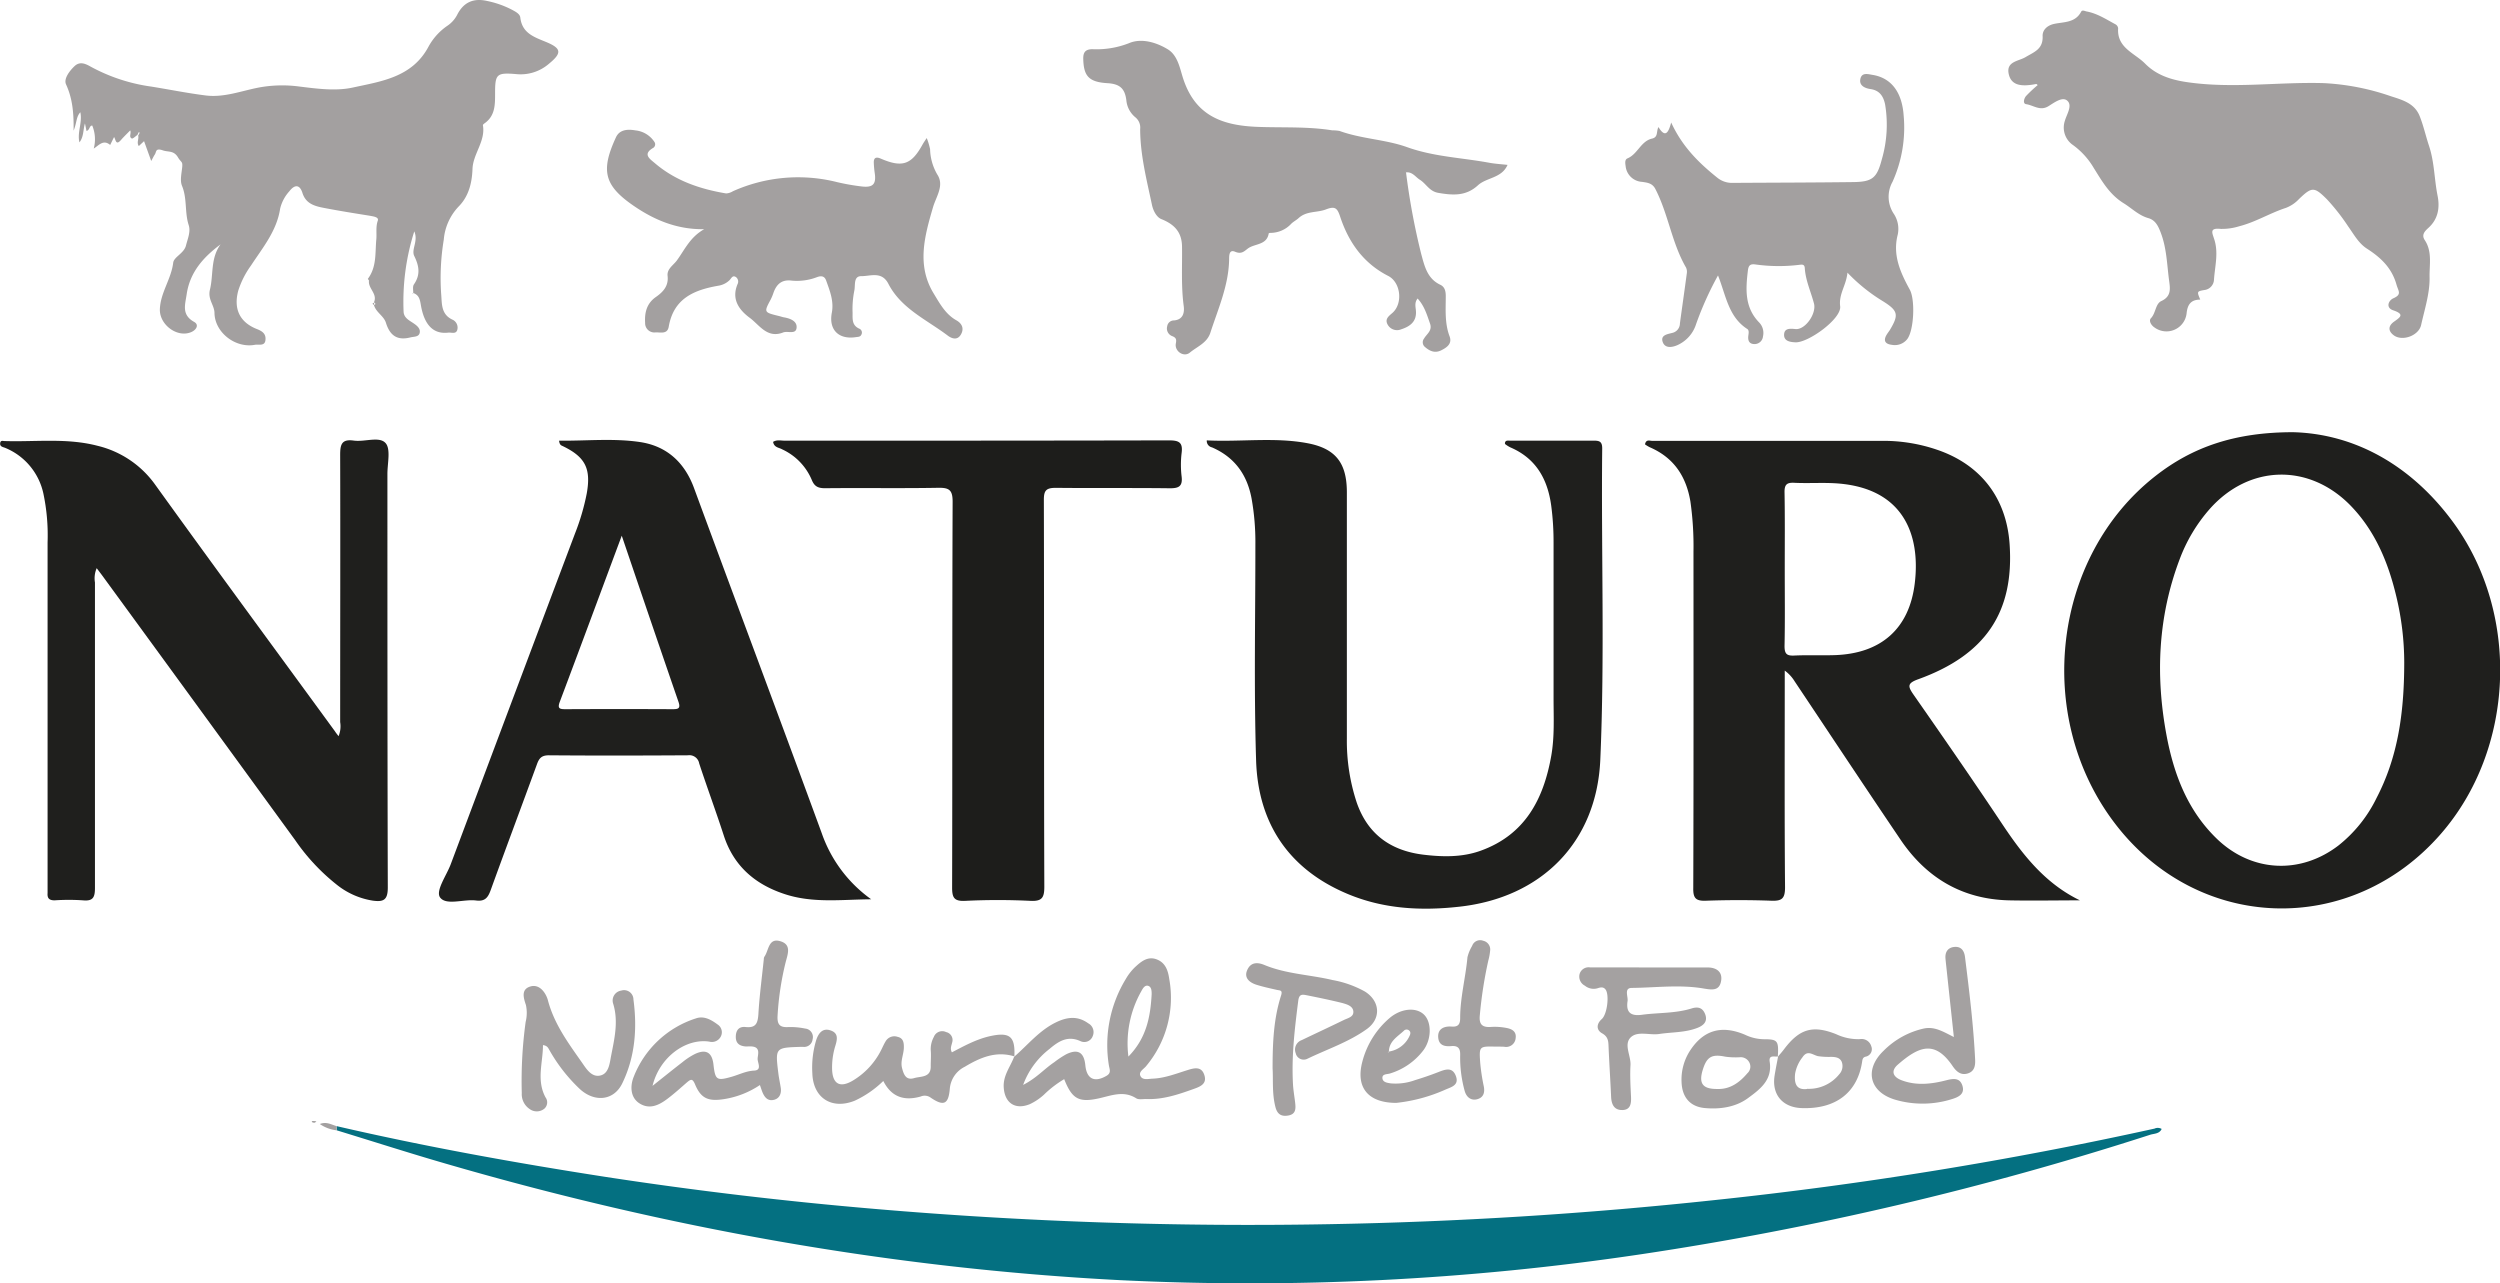 <svg height="302.86" viewBox="0 0 590 302.86" width="590" xmlns="http://www.w3.org/2000/svg"><path d="m490.86 212.48c-5.6 0-11.21.12-16.8 0-11-.28-19.43-5.31-25.52-14.3-8.4-12.41-16.67-24.91-25-37.38a8.92 8.92 0 0 0 -2.34-2.54v2.94c0 16.08-.07 32.16.07 48.23 0 2.7-.8 3.23-3.26 3.14-5.13-.19-10.27-.18-15.4 0-2.39.09-3.05-.58-3-3 .09-26.44.06-52.88.05-79.32a74.93 74.93 0 0 0 -.72-11.87c-1-6-3.95-10.4-9.62-12.84a8.23 8.23 0 0 1 -1.1-.67c.25-1.26 1.11-.83 1.67-.83q27.45 0 54.91 0a39.13 39.13 0 0 1 12.2 2.05c10.42 3.49 16.54 11.42 17.27 22.38 1.08 16-5.68 26.11-21.62 31.85-2.55.93-2.42 1.65-1.07 3.6 7.08 10.15 14.13 20.33 21 30.64 4.84 7.26 10.1 13.96 18.28 17.92zm-69.66-78.27c0 6.1.08 12.19-.05 18.28 0 1.85.55 2.3 2.29 2.22 3.19-.15 6.39 0 9.58-.1 10.87-.37 17.59-6.2 18.87-17 1.37-11.45-2.67-22.9-19.46-23.59-3-.12-6 .07-9-.08-1.81-.1-2.31.5-2.28 2.27.11 6.01.05 12.01.05 18z" fill="#1f1f1d"/><path d="m541.18 102c14.47.38 28 7.76 38 21.57 15.65 21.7 14.21 53.33-3.16 73.25-21.32 24.44-57.43 23.21-77-2.62-19.08-25.15-14.63-62.88 9.7-81.89 8.68-6.78 18.63-10.31 32.46-10.31zm26.22 54.48a67.17 67.17 0 0 0 -1.88-15.76c-1.9-8-5-15.47-10.84-21.46-9.82-10-23.95-9.6-33.23.91a38.1 38.1 0 0 0 -7.08 11.89c-5.09 13.5-5.7 27.36-3.08 41.42 1.73 9.28 5 17.88 12 24.58 8.19 7.8 19.6 8.35 28.58 1.48a32.32 32.32 0 0 0 9-11.22c4.88-9.39 6.51-19.52 6.53-31.8z" fill="#1f1f1d"/><path d="m79.9 173.74a6.06 6.06 0 0 0 .38-3.33c0-21 .06-42 0-63.06 0-2.49.37-3.77 3.22-3.37 2.55.36 6-1.06 7.48.57 1.28 1.41.45 4.78.45 7.29 0 32.54 0 65.09.09 97.63 0 2.92-1 3.42-3.48 3.09a18 18 0 0 1 -8.41-3.65 48.2 48.2 0 0 1 -9.91-10.55q-22.56-31-45.15-61.93c-.53-.74-1.09-1.46-1.75-2.34a6 6 0 0 0 -.41 3.38q0 36 0 72.06c0 2.19-.41 3.19-2.84 2.95a49.47 49.47 0 0 0 -6.67 0c-1.27 0-1.77-.46-1.67-1.71 0-.67 0-1.35 0-2q0-40.4 0-80.78a47.64 47.64 0 0 0 -1-11.55 15.07 15.07 0 0 0 -8.95-10.72c-.53-.23-1.45-.28-1.21-1.28.13-.55.64-.36 1-.35 7.34.23 14.74-.78 22 1.13a23.44 23.44 0 0 1 13.6 9.23c14 19.45 28.26 38.79 42.41 58.18.17.29.45.62.82 1.11z" fill="#1f1f1d"/><path d="m284.8 103.93c8 .4 16-.8 23.78.67 6.72 1.27 9.27 4.75 9.28 11.56q0 29.06 0 58.12a46.31 46.31 0 0 0 2.33 15.13c2.59 7.46 8 11.34 15.7 12.29 4.56.55 9.11.65 13.49-.91 10.54-3.78 14.92-12.19 16.73-22.5.77-4.43.54-8.88.53-13.34q0-18.45 0-36.9a64.8 64.8 0 0 0 -.55-8.69c-.84-6.26-3.58-11.18-9.65-13.78a6.78 6.78 0 0 1 -1.19-.75c-.06 0-.07-.17-.09-.25.1-.71.66-.59 1.11-.59h19.75c1.37 0 2.11.14 2.1 1.84-.26 24.5.63 49-.45 73.5-.87 19.46-13.89 32.55-33.35 34.66-9 1-17.81.52-26.23-3-13.95-5.82-21.19-16.7-21.65-31.52-.53-17-.16-34.09-.17-51.14a58.08 58.08 0 0 0 -.9-10.69c-1.05-5.63-4-9.74-9.34-12.06a1.55 1.55 0 0 1 -1.23-1.65z" fill="#1f1f1d"/><path d="m79.42 265.76c21 4.86 42.25 8.69 63.57 12q31.57 4.84 63.42 7.54a1035.08 1035.08 0 0 0 107.12 3.61q45.64-.81 91-5.68a938.3 938.3 0 0 0 103.94-16.88 1.82 1.82 0 0 1 1.68.08c-.52 1.18-1.78 1.08-2.69 1.37a753.48 753.48 0 0 1 -120.14 28.2 624.69 624.69 0 0 1 -123.12 6.11c-54.07-2.8-107-12.38-158.94-27.47-8.63-2.5-17.19-5.25-25.78-7.88z" fill="#047081"/><path d="m131.94 104c6.44.07 12.8-.61 19.08.32s10.52 4.75 12.77 10.86c10 27.18 20.2 54.29 30.15 81.48a32.08 32.08 0 0 0 11.66 15.57c-6.95.05-13.89 1-20.61-1.29-6.9-2.31-11.87-6.64-14.18-13.77-1.85-5.7-3.93-11.31-5.8-17a2.35 2.35 0 0 0 -2.65-1.92c-11 .07-21.89.09-32.83 0-1.74 0-2.31.72-2.82 2.14-3.61 9.88-7.31 19.73-10.89 29.63-.63 1.75-1.32 2.77-3.44 2.5-2.92-.38-7 1.23-8.49-.68-1.19-1.55 1.48-5.19 2.48-7.87q14.63-39.04 29.33-78.06a53.84 53.84 0 0 0 2.77-9.44c1.05-5.85-.31-8.61-5.64-11.18-.33-.17-.76-.2-.89-1.29zm14.8 22.41c-5 13.42-9.78 26.34-14.63 39.22-.61 1.62 0 1.74 1.38 1.74q12.62-.06 25.23 0c1.34 0 1.95-.15 1.4-1.74-4.42-12.81-8.78-25.63-13.38-39.19z" fill="#1f1f1d"/><path d="m32.41 31.87c-.44.29-1.06.93-1.31.81-.8-.38 0-1.32-.4-1.94l.15-.16-.12.19c-.73.76-1.5 1.48-2.18 2.27-1.23 1.41-1.22-.09-1.63-.7l-.92 1.87c-1.58-1.33-2.59 0-3.88.86a8.47 8.47 0 0 0 -.35-5.44c-.73 0-.55 1.1-1.36 1.27l-.36-1.78c-.45 1.49-.26 3.14-1.3 4.48-.58-2.35.73-4.64.21-7.11-1 1.08-.82 2.45-1.59 4.35.06-4.27-.28-7.64-1.78-10.92-.61-1.33.83-3.2 2-4.31s2.42-.68 3.76.09a41.78 41.78 0 0 0 14.39 4.74c4.27.69 8.51 1.55 12.81 2.09s8.38-1.07 12.51-1.87a30.39 30.39 0 0 1 9.5-.25c4.27.53 8.7 1.13 12.7.25 6.68-1.46 14-2.4 17.85-9.62a14.22 14.22 0 0 1 4.43-4.93 7 7 0 0 0 2.32-2.55c1.49-3 3.84-4.08 7.1-3.33a22.42 22.42 0 0 1 5.73 2c.87.47 2 1 2.1 1.9.42 3.73 3.3 4.62 6.09 5.78 3.65 1.51 3.77 2.6.68 5.13a10.19 10.19 0 0 1 -7.72 2.45c-4.71-.4-5 0-5 4.64 0 2.65 0 5.25-2.52 7-.15.1-.37.31-.35.43.65 3.8-2.34 6.72-2.46 10.33-.12 3.34-.92 6.52-3.33 8.91a12.9 12.9 0 0 0 -3.45 7.78 55.33 55.33 0 0 0 -.62 12.72c.21 2.28-.11 4.91 2.76 6.18a2.05 2.05 0 0 1 1 2.52c-.38.88-1.36.42-2.08.5-3.91.47-5.77-2.38-6.47-6.53-.24-1.44-.48-2.33-1.79-2.83 0-.66-.18-1.49.14-2 1.58-2.27 1.27-4.31.1-6.71-.77-1.57 1-3.5 0-5.83a55 55 0 0 0 -2.52 19c.1 1.56 1.55 2.1 2.62 2.89.74.53 1.42 1.22 1.16 2.14s-1.36.79-2.18 1c-3.15.8-4.85-.48-5.78-3.48-.5-1.6-2.37-2.45-2.82-4.18.6-.2.27-.41 0-.62.92-2-1.41-3.25-1.17-5.1 0-.14-.3-.4-.26-.45 2.13-2.86 1.68-6.14 2-9.4.11-1.34-.17-2.87.34-4.32.31-.87-1.06-1-1.93-1.17-3.63-.58-7.26-1.16-10.87-1.86-2.17-.42-4.21-1-5-3.57-.63-1.93-1.79-2-3.08-.33a9.29 9.29 0 0 0 -2.16 4.06c-.8 5.3-4.12 9.23-6.89 13.46a20.91 20.91 0 0 0 -3 5.92c-1.15 4.3.32 7.47 4.43 9.08 1.23.48 2.09 1.09 2 2.44-.08 1.7-1.59 1.09-2.48 1.26-4.61.88-9.46-2.9-9.56-7.45 0-1.91-1.65-3.24-1.07-5.58.86-3.51.09-7.4 2.51-10.67-4.05 3-7.23 6.55-8 11.74-.35 2.46-1.29 4.87 1.76 6.56 1.2.67.55 1.86-.66 2.39-3.29 1.45-7.54-1.71-7.43-5.37.13-3.92 2.67-7.09 3.15-11 .17-1.36 2.5-2.17 3-4 .4-1.61 1.15-3.26.67-4.82-1-3-.34-6.28-1.59-9.3-.53-1.28-.09-3 .05-4.5.12-1.32-.27-1-1-2.23-1-1.68-2.28-1.21-3.56-1.65-1.86-.65-1.49.42-1.93 1-.26.39-.46.83-.83 1.5l-1.69-4.68-1.24 1.16c-.57-.83.07-1.68-.15-2.47.12-.22.25-.43.35-.66 0 0-.11-.12-.18-.19z" fill="#a3a0a0"/><path d="m519.26 70.71c-2.16 0-3 1.11-3.22 3.22a4.78 4.78 0 0 1 -7.57 3.36c-.85-.56-1.39-1.62-.86-2.18 1.18-1.22 1.06-3.41 2.46-4.06 2.43-1.12 2.08-3 1.84-4.82-.51-3.82-.57-7.71-2-11.39-.58-1.51-1.25-2.9-2.9-3.36-2.29-.65-3.89-2.32-5.8-3.5-3.36-2.07-5.11-5.19-7.05-8.28a17.85 17.85 0 0 0 -5.16-5.63 5 5 0 0 1 -1.7-5.53c.41-1.51 1.9-3.67.55-4.8-1.16-1-3.1.52-4.45 1.34-1.95 1.18-3.52-.25-5.22-.49-.87-.13-.5-1.38-.05-1.91a33.18 33.18 0 0 1 2.77-2.6c-.13-.1-.27-.28-.36-.26-3.83.77-5.92.18-6.48-2.36-.66-3 2.38-3 4-4 2-1.19 4.13-1.87 4-4.91-.07-1.48 1.09-2.57 2.76-2.92 2.29-.48 4.94-.24 6.32-2.85.27-.53.89-.15 1.32-.07 2.53.47 4.64 1.88 6.85 3.06a1.23 1.23 0 0 1 .57.92c-.32 4.61 3.93 5.85 6.35 8.31 2.58 2.62 5.89 3.79 9.79 4.37 10.84 1.61 21.63-.07 32.44.25a56.85 56.85 0 0 1 15.81 3.1c2.89.92 5.59 1.71 6.78 4.7.91 2.29 1.44 4.73 2.22 7.07 1.26 3.81 1.22 7.83 2 11.71.56 2.8.13 5.48-2.11 7.53-.93.85-1.75 1.68-.91 2.95 1.8 2.7 1.07 5.87 1.13 8.69.09 3.77-1.16 7.59-2 11.35-.55 2.44-4.25 3.85-6.31 2.51-1.47-1-1.55-2.25-.11-3.29s2.67-1.75-.18-2.71c-1.8-.61-1.12-2.32.07-2.84 2.07-.91 1.14-1.71.73-3.19-1.1-3.95-3.67-6.38-6.94-8.49-2-1.26-3.13-3.4-4.48-5.29a48.92 48.92 0 0 0 -5-6.38c-3-3-3.55-3-6.6-.06a8.3 8.3 0 0 1 -3.11 2.09c-3.75 1.22-7.14 3.35-11 4.33a13.79 13.79 0 0 1 -4.37.62c-2.67-.29-2 .92-1.58 2.27 1.14 3.24.22 6.49 0 9.72a2.56 2.56 0 0 1 -2 2.39c-2.07.35-2.07.33-1.24 2.31z" fill="#a3a0a0"/><path d="m182.45 104.28c.88-.56 1.86-.28 2.76-.28 30.21 0 60.43 0 90.65-.07 2.35 0 3.34.44 3 3a23.08 23.08 0 0 0 0 5.51c.3 2.44-.78 2.82-2.92 2.79-8.91-.11-17.82 0-26.73-.1-2.31 0-2.87.6-2.86 2.87.08 30.41 0 60.83.11 91.24 0 2.56-.5 3.5-3.26 3.36-5.13-.25-10.28-.25-15.4 0-2.71.14-3.11-.82-3.1-3.25.08-30.31 0-60.63.12-90.94 0-2.73-.77-3.33-3.36-3.29-8.91.16-17.82 0-26.73.1-1.67 0-2.55-.41-3.19-2.05a13.88 13.88 0 0 0 -6.94-7.12c-.74-.44-1.92-.41-2.15-1.77z" fill="#1d1d1b"/><path d="m331.82 40.66a162.84 162.84 0 0 0 3.58 19.26c.78 2.84 1.41 5.82 4.5 7.28 1.11.52 1.3 1.58 1.3 2.7 0 3.18-.27 6.37.9 9.47.66 1.74-.63 2.64-2 3.32-1.57.76-2.83.09-3.95-.93a1.44 1.44 0 0 1 -.06-1.88c.64-1.11 2-1.83 1.39-3.54-.73-2.06-1.32-4.15-2.93-5.89-.79 1-.45 2-.39 2.93.19 2.57-1.46 3.68-3.48 4.34a2.53 2.53 0 0 1 -3.25-1.22c-.62-1.25.35-1.92 1.17-2.64 2.54-2.22 2-7.23-1-8.75-5.88-3-9.36-8-11.33-14-.66-2-1.19-2.52-3.34-1.69s-4.57.3-6.49 2.08c-.46.43-1.24.83-1.72 1.32a6.7 6.7 0 0 1 -4.84 2.14c-.16 0-.45.05-.46.12-.46 2.84-3.33 2.36-4.95 3.59-.85.65-1.5 1.38-3 .74s-1.38 1.09-1.4 2c-.15 6.06-2.61 11.51-4.43 17.13-.78 2.41-3.13 3.26-4.83 4.67-1.44 1.2-3.68-.34-3.31-2.17.2-1 0-1.36-.82-1.7a1.93 1.93 0 0 1 -1.22-2.34 1.6 1.6 0 0 1 1.63-1.38c2.14-.2 2.47-1.85 2.27-3.38-.63-4.64-.34-9.28-.4-13.92 0-3.46-1.74-5.36-4.88-6.61-1.08-.43-1.9-1.88-2.22-3.38-1.25-5.91-2.76-11.77-2.78-17.86a3.12 3.12 0 0 0 -1.14-2.79 5.87 5.87 0 0 1 -2.12-4c-.34-2.78-1.53-3.88-4.47-4.05-4.47-.27-5.59-1.76-5.7-5.68-.05-1.59.49-2.32 2.13-2.34a21 21 0 0 0 8.64-1.41c2.88-1.25 6.41-.25 9.18 1.44 2.32 1.41 2.84 4.43 3.56 6.7 2.81 8.85 9.1 11.27 17.57 11.6 5.88.23 11.81-.12 17.67.82a9.7 9.7 0 0 1 1.73.14c5.18 1.89 10.85 2 15.95 3.83 6.31 2.26 12.85 2.48 19.28 3.66 1.42.27 2.87.35 4.42.52-1.37 3.17-4.94 2.94-7 4.83-2.83 2.6-5.94 2.36-9.37 1.77-2.12-.37-2.84-2.18-4.36-3.11-1-.64-1.72-1.86-3.18-1.72l-.32-.26z" fill="#a3a0a0"/><path d="m166.19 54.09c-6.45.1-11.73-2.21-16.29-5.28-7.34-4.94-8.21-8.44-4.53-16.41.87-1.89 2.87-1.93 4.59-1.63a6.11 6.11 0 0 1 4.53 2.8 1 1 0 0 1 -.3 1.31c-2.61 1.5-.85 2.6.36 3.63 4.85 4.14 10.64 6.11 16.81 7.14a3.38 3.38 0 0 0 1.61-.52 37.64 37.64 0 0 1 24.66-2.13 52.18 52.18 0 0 0 5.69 1c2.73.33 3.51-.55 3.11-3.2a22.27 22.27 0 0 1 -.21-2.31c-.07-1.24.49-1.55 1.61-1.07 5.09 2.2 7.26 1.47 9.88-3.29.23-.41.49-.8 1-1.55a16.09 16.09 0 0 1 .79 2.62 12.44 12.44 0 0 0 1.71 6c1.68 2.55-.25 5.14-1 7.65-2 6.82-3.93 13.73.12 20.38 1.4 2.3 2.77 4.9 5.35 6.35 1.38.77 1.92 2 1.06 3.42s-2.21.86-3.1.18c-5-3.77-11-6.37-14-12.24-1.58-3-4.24-1.74-6.37-1.77-1.92 0-1.35 2.15-1.66 3.46a22.13 22.13 0 0 0 -.4 5.2c0 1.46-.17 2.92 1.52 3.71a1 1 0 0 1 .54 1.46c-.25.53-.77.49-1.25.56-4.07.64-6.48-1.72-5.71-5.75.52-2.74-.46-5.15-1.34-7.61-.36-1-1.06-1.18-2.09-.82a13.21 13.21 0 0 1 -6 .85c-2.37-.32-3.61.82-4.34 2.87a11.38 11.38 0 0 1 -.67 1.61c-1.6 3-1.61 3 2 3.88.38.09.74.23 1.12.3 1.53.26 3.19.91 3 2.51s-2.1.64-3.16 1.06c-3.77 1.48-5.58-1.74-7.87-3.44-2.55-1.88-4.41-4.41-2.88-8a1.32 1.32 0 0 0 -.36-1.6c-.86-.61-1.14.34-1.59.74a4.82 4.82 0 0 1 -2.55 1.26c-5.78 1-10.61 3-11.76 9.69-.31 1.8-1.88 1.31-3.07 1.33a2.18 2.18 0 0 1 -2.5-2.22c-.15-2.45.37-4.61 2.53-6.12 1.74-1.21 3.05-2.64 2.77-5-.18-1.64 1.36-2.5 2.18-3.62 1.83-2.48 3.07-5.48 6.46-7.39z" fill="#a3a0a0"/><path d="m436 64.35c-.3 3.06-2.08 5-1.72 7.94s-7.5 8.59-10.51 8.5c-1.33-.05-2.82-.29-2.72-1.88.08-1.42 1.31-1.4 2.66-1.25 2.29.25 5-3.6 4.4-6-.73-2.8-2-5.46-2.18-8.4-.07-1-.74-.82-1.46-.74a39.93 39.93 0 0 1 -10.13-.1c-1.27-.19-1.69.18-1.84 1.45-.53 4.41-.79 8.69 2.67 12.24a3.55 3.55 0 0 1 .9 3.25 2 2 0 0 1 -2.23 1.83c-1.11-.1-1.35-.93-1.24-1.92.07-.58.25-1.31-.26-1.64-4.43-2.86-5-7.85-6.89-12.63a77.24 77.24 0 0 0 -5.16 11.45 8.08 8.08 0 0 1 -4.42 5c-1.25.55-2.94.83-3.48-.77s1.14-1.82 2.2-2.1a2.3 2.3 0 0 0 1.87-2.25c.53-3.92 1.1-7.84 1.62-11.76a2.42 2.42 0 0 0 -.17-1.42c-3.38-5.81-4.18-12.63-7.25-18.56-.71-1.37-1.87-1.48-3.13-1.67a4.13 4.13 0 0 1 -3.88-3.7c-.09-.66-.26-1.55.45-1.85 2.39-1 3.14-4.06 5.78-4.66 1.53-.35.95-1.71 1.52-2.72 1.72 2.85 2.43 1 3-1.08 2.58 5.64 6.46 9.48 10.85 13a5.5 5.5 0 0 0 3.7 1.25c9.5-.06 19-.07 28.48-.19 4.47-.06 5.54-1 6.67-5.33a29.19 29.19 0 0 0 .8-12.91c-.39-2-1.31-3.4-3.46-3.71-1.37-.2-2.68-.84-2.41-2.31.32-1.78 1.94-1.17 3.12-1 4.29.8 6.76 4.15 7.12 9.64a31.06 31.06 0 0 1 -2.64 15.57 7.23 7.23 0 0 0 .24 7.44 6.47 6.47 0 0 1 1 5c-1.26 4.83.62 8.94 2.84 13 1.3 2.36 1 9.56-.6 11.67a3.72 3.72 0 0 1 -3.62 1.35c-1.51-.17-2.11-.92-1.25-2.37.24-.41.56-.79.81-1.2 2.12-3.56 1.87-4.49-1.66-6.71a40.64 40.64 0 0 1 -8.39-6.75z" fill="#a3a0a0"/><g fill="#a4a1a1"><path d="m239.4 249.35c3.19-2.77 5.86-6.15 9.78-8.06 2.64-1.29 5.14-1.6 7.64.21a2.35 2.35 0 0 1 1.07 3 2.11 2.11 0 0 1 -2.9 1.21c-3-1.37-5.15 0-7.33 1.86a18.88 18.88 0 0 0 -6.2 8.47c3.2-1.64 5-3.79 7.32-5.34a22.45 22.45 0 0 1 2.88-1.91c2.74-1.32 4.18-.44 4.48 2.62.32 3.25 2.18 4.13 5 2.48 1.21-.7.69-1.57.55-2.51a30 30 0 0 1 4-20.34 12.63 12.63 0 0 1 2.12-2.74c1.42-1.32 3-2.69 5.13-1.9s2.71 2.66 3 4.61a25.1 25.1 0 0 1 -5.47 20.61c-.57.71-1.83 1.32-1.31 2.35s1.92.62 2.91.59c2.84-.12 5.46-1.17 8.13-2 1.64-.52 3.41-1 4.06 1.27.59 2-1.06 2.63-2.54 3.16-3.65 1.31-7.31 2.56-11.28 2.38-.77 0-1.72.19-2.29-.17-3.05-1.94-6-.58-9 .05-4.63 1-6.19 0-8-4.57a25.08 25.08 0 0 0 -4.77 3.66 13.36 13.36 0 0 1 -3.36 2.25c-3.45 1.4-5.91-.29-6.14-3.95-.18-2.84 1.58-4.88 2.47-7.29zm26.9 0c4.29-4.38 5.2-9.43 5.49-14.69 0-.72 0-1.74-.81-2s-1.31.67-1.65 1.3a25 25 0 0 0 -3.03 15.36z"/><path d="m154 256.26c2.75-2.19 4.91-3.93 7.11-5.63a16.22 16.22 0 0 1 2.9-1.89c2.62-1.23 4.05-.37 4.37 2.5.41 3.67.78 3.88 4.31 2.87 1.75-.5 3.35-1.35 5.28-1.45s.81-1.83.83-2.78.76-2.71-1.31-2.91c-.48-.05-1 0-1.45 0-1.44-.1-2.41-.68-2.39-2.3s.82-2.46 2.33-2.29c2.42.26 2.85-.91 3-3 .25-4.33.83-8.64 1.28-13a1.25 1.25 0 0 1 .11-.56c1.1-1.46.91-4.62 3.89-3.66 2.56.82 1.65 3 1.16 4.9a68.51 68.51 0 0 0 -1.91 12.59c-.12 2 .39 2.87 2.5 2.74a17 17 0 0 1 4 .35 2 2 0 0 1 1.76 2.54 2 2 0 0 1 -2.24 1.78h-.58c-6 .19-6 .19-5.26 6.25.14 1.15.4 2.29.57 3.43s-.16 2.4-1.5 2.79c-1.52.44-2.32-.53-2.84-1.81-.21-.53-.38-1.08-.58-1.65a21 21 0 0 1 -8.59 3.34c-3.59.54-5.32-.17-6.7-3.46-.61-1.47-1-1.29-1.95-.49-1.54 1.34-3.05 2.71-4.67 3.92-1.93 1.44-4.09 2.5-6.43 1.07s-2.27-4.25-1.46-6.28a23.41 23.41 0 0 1 14.73-13.84c1.89-.65 3.59.34 5.1 1.46a2.18 2.18 0 0 1 .73 2.85 2.36 2.36 0 0 1 -2.72 1.18c-5.55-.82-11.73 3.67-13.38 10.44z"/><path d="m386.75 228.32h16.22c2.2 0 3.69 1.11 3.16 3.43-.47 2.09-2.12 1.86-3.95 1.56-5.66-1-11.38-.22-17.07-.16-1.89 0-.86 2-1 3.08-.4 2.61.64 3.63 3.37 3.26 3.91-.53 7.93-.3 11.75-1.5 1.64-.51 2.67-.07 3.22 1.45.6 1.69-.48 2.59-1.81 3.12-2.92 1.16-6.07 1-9.12 1.47-2.27.32-5.12-.8-6.72.84s.08 4.23 0 6.43c-.15 2.5 0 5 .12 7.54.07 1.6-.11 3.11-2.07 3.13s-2.55-1.38-2.63-3.14c-.17-3.87-.43-7.73-.59-11.59-.06-1.36 0-2.52-1.54-3.38-1.37-.77-1.38-2.19-.07-3.36s1.83-5.81.87-7c-.53-.67-1.23-.48-1.86-.27a3.29 3.29 0 0 1 -3-.61 2.42 2.42 0 0 1 -1.26-2.7 2.21 2.21 0 0 1 2.45-1.62h11.61z"/><path d="m239.43 249.32c-4.36-1.36-8.11.26-11.73 2.43a6.39 6.39 0 0 0 -3.55 5.25c-.32 3.72-1.51 4.13-4.66 1.94a2.39 2.39 0 0 0 -2.21-.16c-3.84 1.08-6.88.18-8.82-3.67a24.09 24.09 0 0 1 -6.75 4.66c-5.44 2.18-9.83-.67-10-6.49a22.46 22.46 0 0 1 .89-7.74c.51-1.6 1.46-3 3.36-2.38s1.68 2 1.2 3.59a17.17 17.17 0 0 0 -.78 5.72c.15 3.33 1.83 4.31 4.77 2.62a17.5 17.5 0 0 0 6.83-7.33c.35-.69.65-1.41 1.06-2.06a2.37 2.37 0 0 1 2.81-1c1.3.3 1.48 1.31 1.46 2.47 0 1.64-.86 3.19-.43 4.88s1 2.94 2.88 2.38c1.57-.47 4-.06 3.89-2.88 0-1.26.12-2.53 0-3.77a6 6 0 0 1 .73-3.05 2.11 2.11 0 0 1 2.9-1.16 1.92 1.92 0 0 1 1.43 2.47c-.17.74-.54 1.46-.06 2.31 2.82-1.47 5.59-3 8.74-3.76 4.87-1.12 6.24-.08 6 4.73z"/><path d="m300.33 252.14c0-6.19.27-11.79 2-17.18.43-1.35-.28-1.18-1-1.35-1.6-.36-3.21-.71-4.78-1.2s-3-1.56-2.24-3.39 2.24-2.06 4.11-1.28c5.13 2.13 10.73 2.28 16.07 3.55a24.7 24.7 0 0 1 7.61 2.7c3.6 2.25 3.92 6.37.48 8.86-4.26 3.07-9.29 4.73-14 7a1.93 1.93 0 0 1 -2.79-1.29 2.37 2.37 0 0 1 1.43-3.1c3.31-1.59 6.65-3.14 9.95-4.75.92-.45 2.32-.7 2.22-2s-1.52-1.69-2.61-2c-2.81-.7-5.65-1.28-8.49-1.85-1-.19-1.7-.25-1.9 1.29-.83 6.52-1.61 13-1.25 19.64.07 1.44.33 2.87.5 4.31s.27 2.83-1.6 3.16c-1.7.3-2.66-.33-3.08-2.17-.78-3.15-.46-6.35-.63-8.95z"/><path d="m128.14 246.64c0 4.16-1.58 8.27.6 12.33a2 2 0 0 1 -.25 2.66 2.83 2.83 0 0 1 -3.51.09 4.21 4.21 0 0 1 -1.84-3.74 102.4 102.4 0 0 1 .91-16.79 8.81 8.81 0 0 0 .07-4c-.59-1.74-1.18-3.74 1.08-4.39s3.7 1.74 4.1 3.24c1.47 5.6 4.79 10.09 8 14.66 1.07 1.53 2.32 3.68 4.49 3.09 1.89-.52 2.09-2.82 2.43-4.61.79-4.07 1.77-8.11.49-12.3a2.37 2.37 0 0 1 1.9-3.1 2.21 2.21 0 0 1 2.88 2.09c.92 6.84.39 13.59-2.64 19.81-2 4.12-6.54 4.51-10 1.34a38.76 38.76 0 0 1 -7.14-9.11c-.31-.5-.46-1.12-1.57-1.27z"/><path d="m461.11 244.74c-.61-5.71-1.16-10.78-1.7-15.86-.09-.86-.19-1.72-.27-2.59-.17-1.63.59-2.71 2.18-2.82s2.25 1 2.42 2.38c1 8 2 16.09 2.39 24.19.07 1.43-.14 2.8-1.73 3.29s-2.66-.38-3.57-1.72c-4.22-6.24-8-4.66-12.94-.36-1.67 1.45-1.23 2.89.89 3.69 3.5 1.33 7.07.9 10.56 0 1.69-.43 3.21-.62 3.8 1.32s-.93 2.66-2.52 3.14a23 23 0 0 1 -13.15.19c-6.28-1.75-7.62-7.12-2.94-11.61a19.31 19.31 0 0 1 9.5-5.25c2.52-.52 4.46.69 7.08 2.01z"/><path d="m329.52 260.28c-6.68 0-9.63-3.66-8-9.75a20.21 20.21 0 0 1 6.34-10.2c2.71-2.36 6.31-2.71 8.2-.88s1.79 6-.26 8.57a15.55 15.55 0 0 1 -7.78 5.33c-.7.21-1.82.07-1.77 1.07s1.17 1.14 2 1.26a13.31 13.31 0 0 0 5.7-.77c1.85-.56 3.69-1.19 5.48-1.89 1.63-.64 3.31-1.28 4.14.88s-.95 2.61-2.39 3.22a38.25 38.25 0 0 1 -11.66 3.16zm-1.75-12.11a6.4 6.4 0 0 0 4.84-3.6c.21-.43.4-.91 0-1.32a.89.89 0 0 0 -1.29 0c-1.49 1.4-3.48 2.46-3.54 4.9l-.27.22h.17a.78.78 0 0 0 .09-.2z"/><path d="m419.61 249.35c.48-.58 1-1.15 1.44-1.75 3.6-4.76 6.71-5.75 12.29-3.53a12.17 12.17 0 0 0 5.57 1.17 2.37 2.37 0 0 1 2.71 1.68 1.8 1.8 0 0 1 -1.36 2.46c-.54.15-.69.49-.77 1-1.05 7.43-6.21 11.42-14.31 11.13-4.54-.17-7.09-3.24-6.37-7.7.24-1.51.55-3 .83-4.53zm6.88 7.61a9.18 9.18 0 0 0 7.55-3.41 2.83 2.83 0 0 0 .59-3c-.47-1-1.48-1.1-2.45-1.13a17.38 17.38 0 0 1 -3.16-.17c-1.29-.32-2.46-1.55-3.66.3a8.64 8.64 0 0 0 -1.72 3.87c-.24 2.41.36 3.88 2.85 3.58z"/><path d="m419.64 249.32c-.81.16-2.23-.48-2 1.2.7 4.36-2.27 6.55-5.15 8.66s-6.61 2.67-10.25 2.31c-3.41-.35-5.25-2.56-5.39-6.06a12.58 12.58 0 0 1 2.14-7.69c3.14-4.66 7.36-5.87 12.84-3.54a10.64 10.64 0 0 0 4.42 1.06c3.29 0 3.54.34 3.32 4.09zm-14.26 7.68c2.92.08 5.14-1.51 7-3.71a2.1 2.1 0 0 0 .54-2.38 2.28 2.28 0 0 0 -2.32-1.4 17.34 17.34 0 0 1 -3.46-.14c-3.14-.64-4.35 0-5.31 3.18s.01 4.5 3.55 4.45z"/><path d="m352.94 247c-3.81-.08-3.88-.08-3.62 3.69a46.17 46.17 0 0 0 .86 5.72c.28 1.46-.1 2.6-1.53 3s-2.57-.42-3-2a29.56 29.56 0 0 1 -1.05-8.31c.06-1.57-.38-2.37-2.11-2.22s-3-.27-3.08-2.2 1.47-2.54 3.19-2.41c1.55.12 2-.58 2-2 0-4.86 1.29-9.56 1.72-14.37a9.74 9.74 0 0 1 1.1-2.66 2 2 0 0 1 2.62-1.22 2.11 2.11 0 0 1 1.62 2.43 12.55 12.55 0 0 1 -.42 2.25 99.87 99.87 0 0 0 -2 12.87c-.24 2.26.61 2.95 2.74 2.78a14.4 14.4 0 0 1 3.46.23c1.31.23 2.5.8 2.25 2.45a2.25 2.25 0 0 1 -2.72 2c-.67-.03-1.35-.03-2.03-.03z"/></g><path d="m79.42 265.76.06 1a8.63 8.63 0 0 1 -4-1.49c1.52-.63 2.71.13 3.94.49z" fill="#a3a0a0"/><path d="m74.68 264.64c-.2.16-.3.3-.41.31a.92.92 0 0 1 -.52-.07c-.24-.11-.22-.29.07-.33a4.25 4.25 0 0 1 .86.09z" fill="#a3a0a0"/><path d="m88.29 72c-.25-.18-.65-.37 0-.56v.62z" fill="#a3a0a0"/><path d="m97.56 69.11a.88.88 0 0 1 -.1.22s-.11 0-.17 0l.3-.21z" fill="#a3a0a0"/></svg>